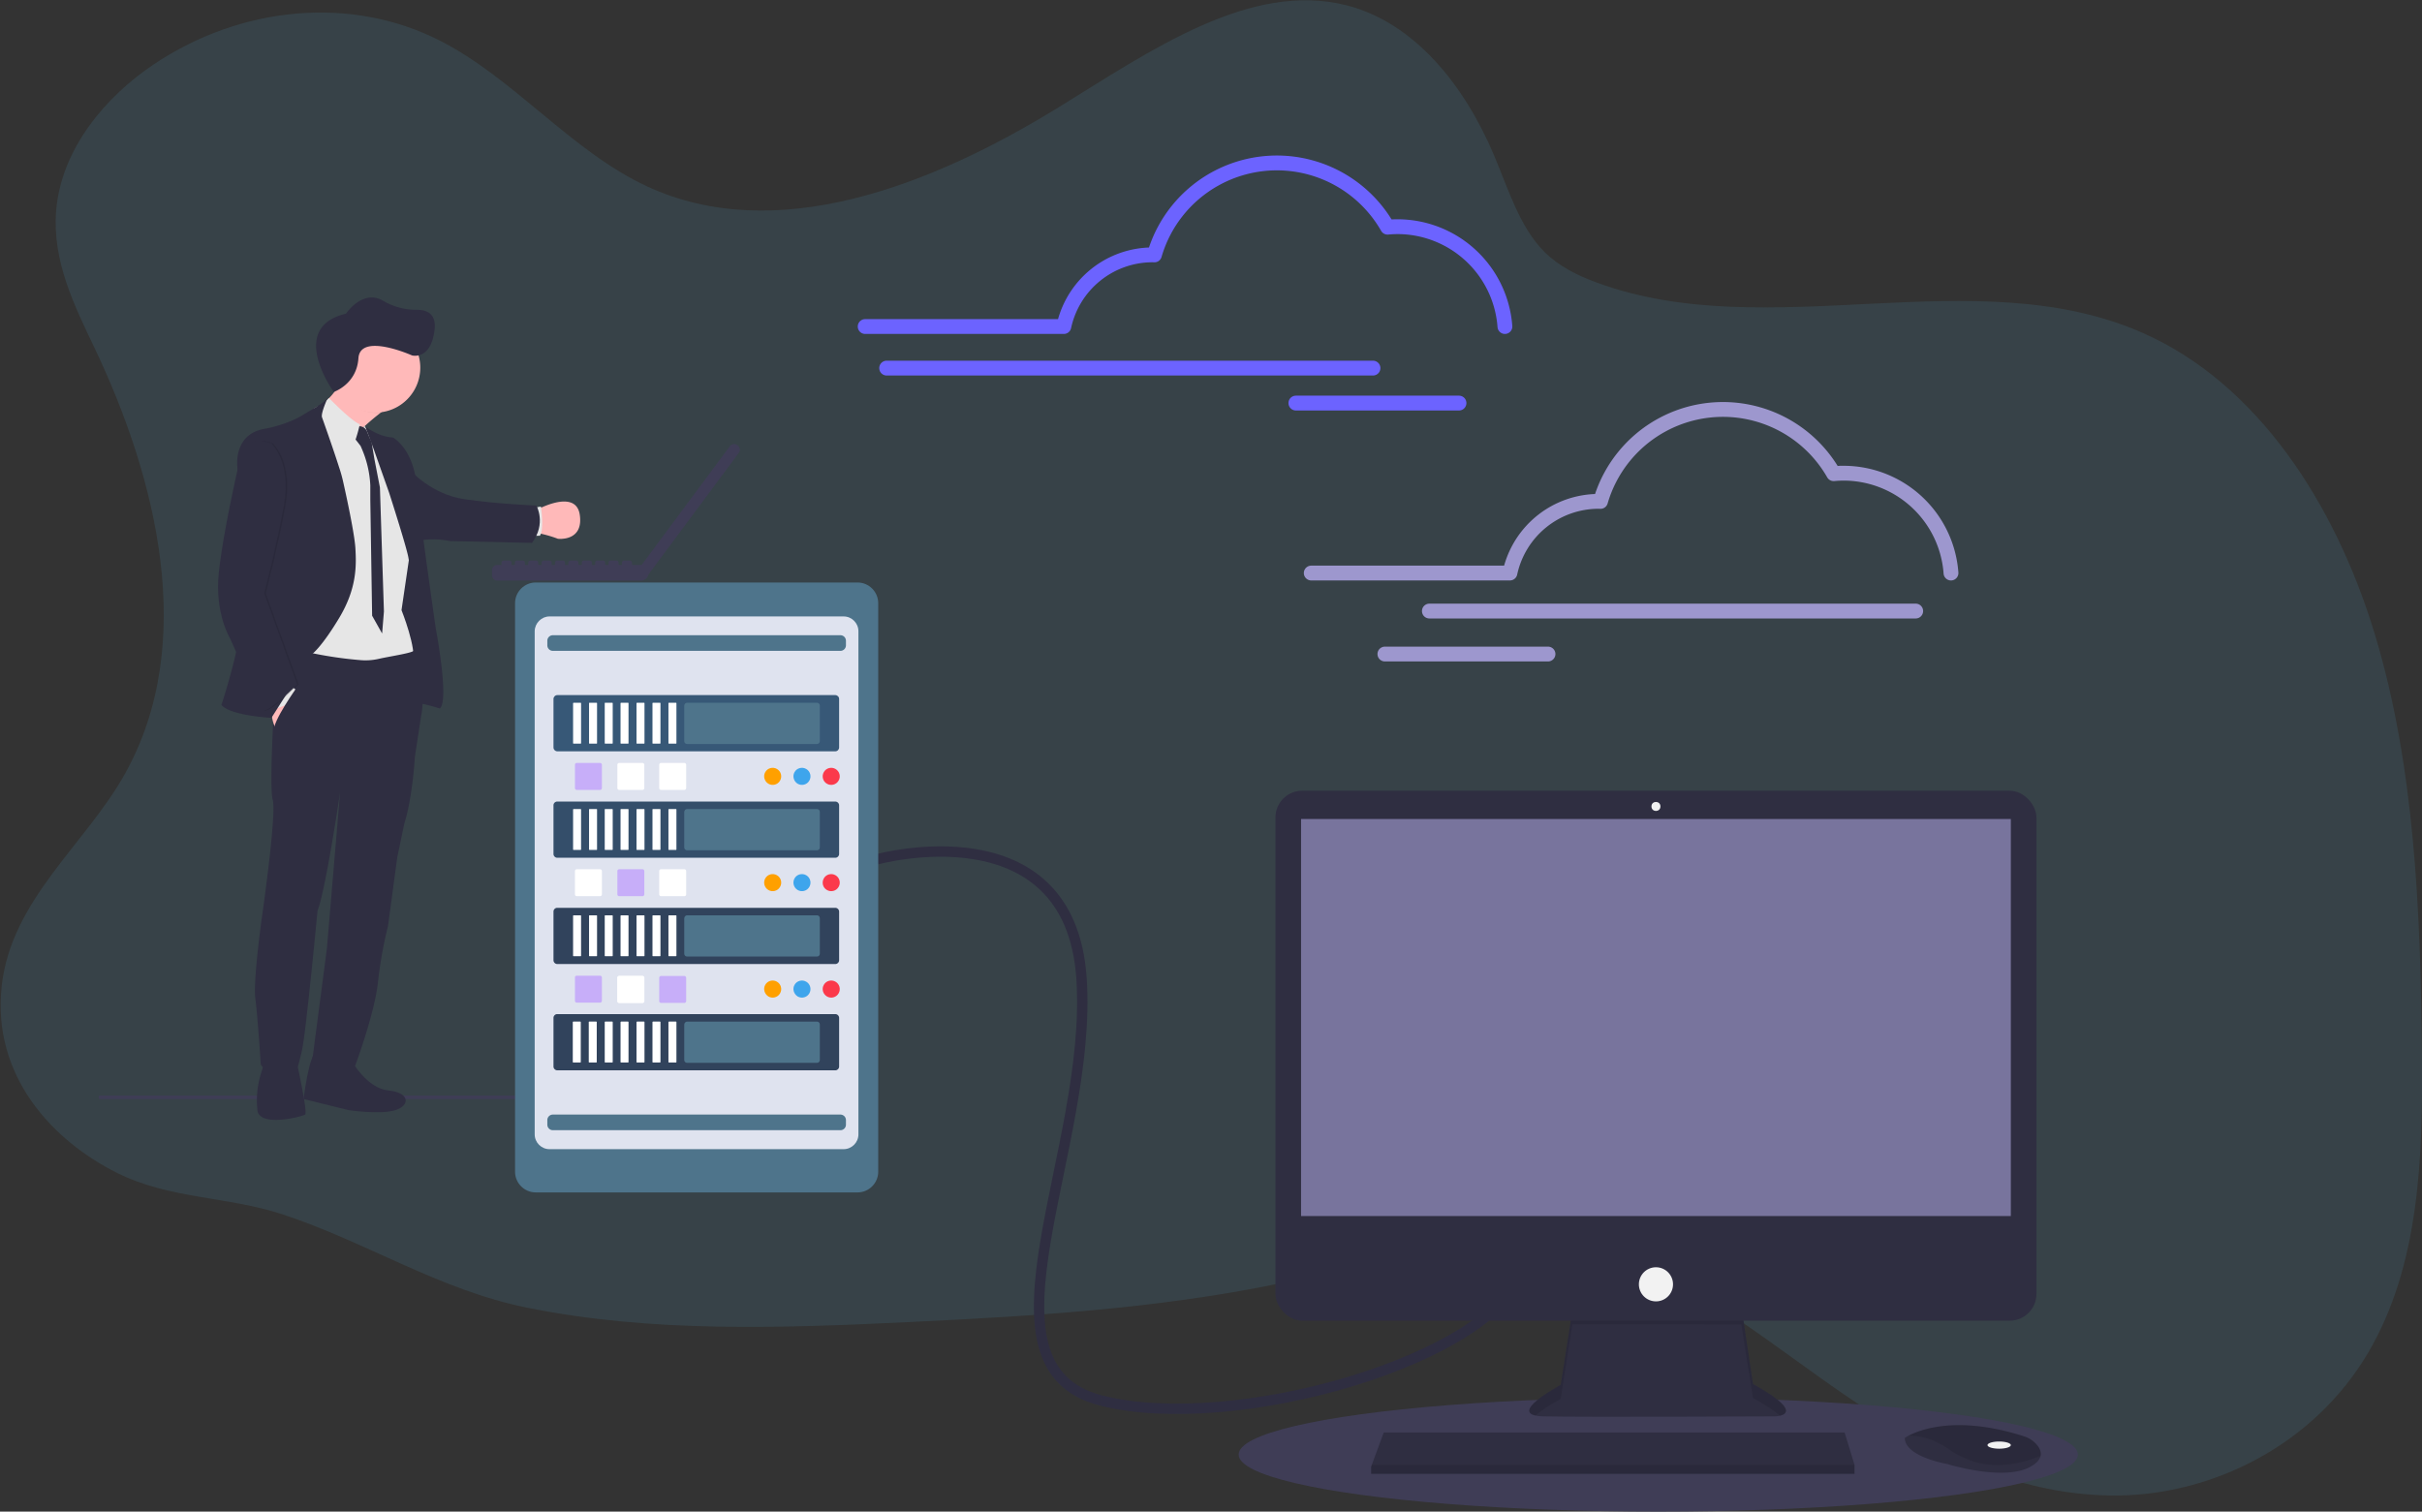 <?xml version="1.0" encoding="UTF-8" standalone="no"?>
<svg
   xmlns:dc="http://purl.org/dc/elements/1.1/"
   xmlns:cc="http://creativecommons.org/ns#"
   xmlns:rdf="http://www.w3.org/1999/02/22-rdf-syntax-ns#"
   xmlns:svg="http://www.w3.org/2000/svg"
   xmlns="http://www.w3.org/2000/svg"
   xmlns:sodipodi="http://sodipodi.sourceforge.net/DTD/sodipodi-0.dtd"
   xmlns:inkscape="http://www.inkscape.org/namespaces/inkscape"
   data-name="Layer 1"
   width="1633.526"
   height="1019.716"
   viewBox="0 0 1633.526 1019.716"
   version="1.1"
   id="svg104"
   sodipodi:docname="hybrid.svg"
   inkscape:version="1.0.1 (3bc2e813f5, 2020-09-07)">
  <rect x="0" y="0" width="1633.526" height="1019.716" fill="#333333" stroke="none"/>
  <sodipodi:namedview
     pagecolor="#ffffff"
     bordercolor="#666666"
     borderopacity="1"
     objecttolerance="10"
     gridtolerance="10"
     guidetolerance="10"
     inkscape:pageopacity="0"
     inkscape:pageshadow="2"
     inkscape:window-width="1920"
     inkscape:window-height="1056"
     id="namedview130"
     showgrid="false"
     inkscape:zoom="0.8050069"
     inkscape:cx="816.76318"
     inkscape:cy="509.85785"
     inkscape:window-x="1920"
     inkscape:window-y="24"
     inkscape:window-maximized="1"
     inkscape:current-layer="svg104" />
  <defs
     id="defs108">
    <linearGradient
       id="ba860033-8b14-4705-9ef7-06625c8932b0"
       x1="-566.545"
       y1="517.532"
       x2="-566.545"
       y2="599.344"
       gradientTransform="rotate(180,-153.587,442.832)"
       gradientUnits="userSpaceOnUse">
      <stop
         offset="0"
         stop-color="gray"
         stop-opacity="0.25"
         id="stop2" />
      <stop
         offset="0.54"
         stop-color="gray"
         stop-opacity="0.12"
         id="stop4" />
      <stop
         offset="1"
         stop-color="gray"
         stop-opacity="0.1"
         id="stop6" />
    </linearGradient>
  </defs>
  <title
     id="title2">server down</title>
  <g
     class="D"
     id="g47"
     style="opacity:0.115;fill:#54bceb;stroke-width:0.682"
     transform="matrix(-1.547,0.188,-0.166,-1.37,1677.745,979.718)">
    <path
       d="m 979.855,468.395 c -38.532,59.583 -28.78,142.401 -9.379,207.999 6.532,21.959 13.914,45.165 9.528,69.435 -5.366,29.681 -27.24,52.542 -49.665,65.339 -40.865,23.34 -88.299,21.422 -123.49,-4.979 -30.413,-22.822 -51.083,-61.761 -82.121,-83.46 -51.876,-36.185 -121.147,-16.826 -180.965,14.275 -42.32,21.978 -88.784,50.009 -128.893,32.425 -28.22,-12.375 -46.51,-45.702 -55.6,-81.686 -4.386,-17.373 -7.26,-36.3 -16.611,-49.702 -5.599,-7.962 -13.065,-13.43 -20.801,-17.872 C 251.206,579.168 157.99,609.472 89.633,563.368 43.505,532.286 16.06,469.796 5.813,403.459 -4.433,337.123 0.615,266.565 7.465,197.13 12.327,147.792 19.298,95.011 46.071,55.458 74.394,13.622 120.335,-4.192 160.854,0.825 201.374,5.842 237.003,30.688 268.013,60.686 c 38.756,37.413 74.068,84.861 123.275,97.85 33.511,8.874 69.626,0.547 104.844,-3.837 58.885,-7.243 117.237,-3.214 175.198,1.573 55.497,4.586 111.349,9.967 163.468,29.518 36.88,13.833 65.641,41.385 100.216,59.708 22.537,11.943 47.64,14.035 68.758,29.739 26.017,19.33 49.011,54.384 39.969,97.697 -8.595,41.241 -43.44,63.804 -63.887,95.462 z"
       class="B"
       id="path39"
       style="stroke-width:0.682" />
    <path
       d="m 880.8,256.42 h 40.89 v 61.9 H 880.8 Z"
       class="B"
       id="path41"
       style="stroke-width:0.682" />
    <path
       d="m 884.77,262.44 h 32.94 V 312.3 H 884.77 Z M 797.8,213.42 h 62.8 v 61.9 h -62.8 z"
       class="B"
       id="path43"
       style="stroke-width:0.682" />
    <path
       d="m 803.9,219.44 h 50.59 V 269.3 H 803.9 Z M 64.62,121.32 h 191.95 v 5.11 H 64.62 Z m 0,24.99 h 191.95 v 5.11 H 64.62 Z"
       class="B"
       id="path45"
       style="stroke-width:0.682" />
  </g>
  <ellipse
     cx="1118.411"
     cy="981.216"
     rx="283"
     ry="38.5"
     fill="#3f3d56"
     id="ellipse22" />
  <path
     d="m 742.464,944.733 c 90,23 265.138,-27.994 284.138,-87.995"
     fill="none"
     stroke="#2f2e41"
     stroke-miterlimit="10"
     stroke-width="2"
     id="path26"
     style="stroke-width:7;stroke-miterlimit:10;stroke-dasharray:none" />
  <path
     d="m 591.411,579.716 c 0,0 130,-36 138,80 8,116 -76.901,262.027 13.099,285.027"
     fill="none"
     stroke="#2f2e41"
     stroke-miterlimit="10"
     stroke-width="2"
     id="path28"
     style="stroke-width:7;stroke-miterlimit:10;stroke-dasharray:none" />
  <path
     d="m 1060.507,883.956 -7.878,50.295 c 0,0 -38.782,20.603 -11.513,21.209 27.268,0.606 155.733,0 155.733,0 0,0 24.845,0 -14.543,-21.815 l -7.878,-52.719 z"
     fill="#2f2e41"
     id="path32" />
  <path
     d="m 1035.63,954.914 c 6.193,-5.51 16.999,-11.252 16.999,-11.252 l 7.878,-50.295 113.922,0.107 7.878,49.582 c 9.185,5.087 14.875,8.987 18.204,11.978 5.059,-1.154 10.587,-5.444 -18.204,-21.389 l -7.878,-52.719 -113.922,3.03 -7.878,50.295 c 0,0 -32.588,17.315 -16.999,20.663 z"
     opacity="0.1"
     id="path34" />
  <rect
     x="860.235"
     y="533.404"
     width="513.253"
     height="357.52"
     rx="18.046"
     fill="#2f2e41"
     id="rect36"
     ry="18.046" />
  <rect
     x="877.505"
     y="552.492"
     width="478.713"
     height="267.837"
     fill="#3f3d56"
     id="rect38"
     style="fill:#78749d;fill-opacity:1" />
  <circle
     cx="1116.862"
     cy="544.009"
     r="3.03"
     fill="#f2f2f2"
     id="circle40" />
  <polygon
     points="642.968,673.526 642.968,668.678 643.417,667.466 651.452,645.651 962.312,645.651 968.978,667.466 968.978,673.526 "
     fill="#2f2e41"
     id="polygon44"
     transform="translate(281.802,320.716)" />
  <path
     d="m 1376.239,982.249 c -0.594,2.539 -2.836,5.217 -7.902,7.75 -18.179,9.089 -55.143,-2.424 -55.143,-2.424 0,0 -28.48,-4.848 -28.48,-17.573 a 22.725,22.725 0 0 1 2.497,-1.485 c 7.643,-4.044 32.984,-14.021 77.918,0.422 a 18.739,18.739 0 0 1 8.541,5.597 c 1.821,2.131 3.248,4.835 2.57,7.712 z"
     fill="#2f2e41"
     id="path46" />
  <path
     d="m 1376.239,982.249 c -22.251,8.526 -42.084,9.162 -62.439,-4.975 -10.265,-7.126 -19.591,-8.89 -26.59,-8.756 7.643,-4.044 32.984,-14.021 77.918,0.422 a 18.739,18.739 0 0 1 8.541,5.597 c 1.821,2.131 3.248,4.835 2.57,7.712 z"
     opacity="0.1"
     id="path48" />
  <ellipse
     cx="1348.341"
     cy="974.85"
     rx="7.878"
     ry="2.424"
     fill="#f2f2f2"
     id="ellipse50" />
  <circle
     cx="1116.862"
     cy="866.383"
     r="11.513"
     fill="#f2f2f2"
     id="circle52" />
  <polygon
     points="642.968,673.526 642.968,668.678 643.417,667.466 968.978,667.466 968.978,673.526 "
     opacity="0.1"
     id="polygon54"
     transform="translate(281.802,320.716)" />
  <path
     d="m 497.562,300.486 -0.292,-0.216 -0.007,-0.005 a 3.576,3.576 0 0 0 -5.003,0.739 l -59.496,80.106 h -6.546 v -1.538 a 1.431,1.431 0 0 0 -1.431,-1.431 h -3.905 a 1.431,1.431 0 0 0 -1.431,1.431 v 1.538 h -2.26 v -1.538 a 1.431,1.431 0 0 0 -1.431,-1.431 h -3.905 a 1.431,1.431 0 0 0 -1.431,1.431 v 1.538 h -2.253 v -1.538 a 1.431,1.431 0 0 0 -1.431,-1.431 h -3.905 a 1.431,1.431 0 0 0 -1.431,1.431 v 1.538 h -2.26 v -1.538 a 1.431,1.431 0 0 0 -1.431,-1.431 h -3.905 a 1.431,1.431 0 0 0 -1.431,1.431 v 1.538 h -2.253 v -1.538 a 1.431,1.431 0 0 0 -1.431,-1.431 h -3.905 a 1.43,1.43 0 0 0 -1.431,1.431 v 1.538 h -2.26 v -1.538 a 1.431,1.431 0 0 0 -1.431,-1.431 h -3.905 a 1.431,1.431 0 0 0 -1.431,1.431 v 1.538 h -2.26 v -1.538 a 1.431,1.431 0 0 0 -1.431,-1.431 h -3.905 a 1.431,1.431 0 0 0 -1.431,1.431 v 1.538 h -2.253 v -1.538 a 1.431,1.431 0 0 0 -1.431,-1.431 h -3.905 a 1.431,1.431 0 0 0 -1.431,1.431 v 1.538 h -2.26 v -1.538 a 1.431,1.431 0 0 0 -1.431,-1.431 h -3.905 a 1.431,1.431 0 0 0 -1.431,1.431 v 1.538 h -2.253 v -1.538 a 1.431,1.431 0 0 0 -1.431,-1.431 h -3.905 a 1.431,1.431 0 0 0 -1.431,1.431 v 1.538 h -2.832 a 3.576,3.576 0 0 0 -3.576,3.576 v 3.412 a 3.576,3.576 0 0 0 3.576,3.576 h 96.762 a 5.329,5.329 0 0 0 5.218,-4.247 l 0.037,0.028 60.871,-81.957 0.006,-0.007 a 3.577,3.577 0 0 0 -0.739,-5.003 z"
     fill="#3f3d56"
     id="path38" />
  <path
     d="m 1315.851,388.566 a 2,2 0 0 1 -1.993,-1.86 70.684,70.684 0 0 0 -70.303,-65.497 c -2.132,0 -4.372,0.108 -6.657,0.322 a 1.999,1.999 0 0 1 -1.922,-0.997 83.989,83.989 0 0 0 -153.59,18.267 1.991,1.991 0 0 1 -1.967,1.443 l -0.532,-0.016 c -0.277,-0.009 -0.553,-0.019 -0.832,-0.019 a 59.235,59.235 0 0 0 -57.723,46.769 2,2 0 0 1 -1.957,1.587 H 884.386 a 2,2 0 0 1 0,-4 h 132.388 a 63.271,63.271 0 0 1 61.212,-48.356 87.988,87.988 0 0 1 159.816,-18.77 c 1.967,-0.153 3.897,-0.23 5.753,-0.23 a 74.697,74.697 0 0 1 74.293,69.216 2,2 0 0 1 -1.855,2.135 c -0.048,0.003 -0.095,0.005 -0.142,0.005 z"
     fill="#e5e5e5"
     id="path10"
     style="fill:#9d97ce;fill-opacity:1;stroke:#9d97ce;stroke-width:6;stroke-miterlimit:10;stroke-dasharray:none;stroke-opacity:1" />
  <path
     d="M 1292.055,414.21 H 964.055 a 2,2 0 0 1 0,-4 H 1292.055 a 2,2 0 0 1 0,4 z"
     fill="#e5e5e5"
     id="path12"
     style="fill:#9d97ce;fill-opacity:1;stroke:#9d97ce;stroke-width:6;stroke-miterlimit:10;stroke-dasharray:none;stroke-opacity:1" />
  <path
     d="M 1044.055,443.21 H 934.055 a 2,2 0 0 1 0,-4 h 110 a 2,2 0 1 1 0,4 z"
     fill="#e5e5e5"
     id="path14-6"
     style="fill:#9d97ce;fill-opacity:1;stroke:#9d97ce;stroke-width:6;stroke-miterlimit:10;stroke-dasharray:none;stroke-opacity:1" />
  <path
     d="m 1014.991,222.275 a 2,2 0 0 1 -1.993,-1.86 70.684,70.684 0 0 0 -70.303,-65.497 c -2.132,0 -4.372,0.108 -6.657,0.322 a 1.999,1.999 0 0 1 -1.922,-0.997 83.989,83.989 0 0 0 -153.59,18.267 1.991,1.991 0 0 1 -1.967,1.443 l -0.532,-0.016 c -0.277,-0.009 -0.553,-0.019 -0.832,-0.019 a 59.235,59.235 0 0 0 -57.723,46.769 2,2 0 0 1 -1.957,1.587 h -133.989 a 2,2 0 0 1 0,-4 h 132.388 a 63.271,63.271 0 0 1 61.212,-48.356 87.988,87.988 0 0 1 159.816,-18.77 c 1.967,-0.153 3.897,-0.23 5.753,-0.23 a 74.697,74.697 0 0 1 74.293,69.216 2,2 0 0 1 -1.855,2.135 c -0.048,0.003 -0.095,0.005 -0.142,0.005 z"
     fill="#e5e5e5"
     id="path10-2"
     style="fill:#6c63ff;fill-opacity:1;stroke:#6c63ff;stroke-width:6;stroke-miterlimit:10;stroke-dasharray:none;stroke-opacity:1" />
  <path
     d="M 926.014,250.319 H 598.014 a 2,2 0 0 1 0,-4 h 328 a 2,2 0 0 1 0,4 z"
     fill="#e5e5e5"
     id="path12-9"
     style="fill:#6c63ff;fill-opacity:1;stroke:#6c63ff;stroke-width:6;stroke-miterlimit:10;stroke-dasharray:none;stroke-opacity:1" />
  <path
     d="m 984.021,273.911 h -110 a 2,2 0 0 1 0,-4 h 110 a 2,2 0 1 1 0,4 z"
     fill="#e5e5e5"
     id="path14-1"
     style="fill:#6c63ff;fill-opacity:1;stroke:#6c63ff;stroke-width:6;stroke-miterlimit:10;stroke-dasharray:none;stroke-opacity:1" />
  <rect
     y="739.118"
     width="324.033"
     height="2.241"
     fill="#3f3d56"
     id="rect11"
     x="66.682" />
  <g
     id="g1634"
     transform="matrix(1.122,0,0,1.122,1505.382,107.646)"
     style="stroke-width:0.891">
    <path
       d="m -1019.683,254.277 h 193.5 c 6.8,0 12.4,5.6 12.4,12.4 v 341.9 c 0,6.8 -5.6,12.4 -12.4,12.4 h -193.5 c -6.8,0 -12.4,-5.6 -12.4,-12.4 v -341.9 c 0,-6.8 5.6,-12.4 12.4,-12.4"
       class="m"
       id="path6"
       style="fill:#4e748b;fill-rule:evenodd;stroke-width:0.891" />
    <path
       d="m -1011.383,274.677 h 176.8 c 4.9,0 8.9,4 8.9,8.9 v 302.5 c 0,4.9 -4,8.9 -8.9,8.9 h -176.8 c -4.9,0 -8.9,-4 -8.9,-8.9 v -302.6 c 0.1,-4.8 4.1,-8.8 8.9,-8.8"
       fill="#dfe3ef"
       id="path8-9"
       style="fill-rule:evenodd;stroke-width:0.795" />
    <g
       fill="#31435c"
       id="g14"
       style="fill-rule:evenodd;stroke-width:0.795"
       transform="translate(-1678.92,54.034)">
      <path
         id="use10"
         d="m 672.238,459.743 h 167.1 c 1.2,0 2.3,1 2.3,2.3 v 29.2 c 0,1.2 -1,2.3 -2.3,2.3 h -167.1 c -1.2,0 -2.3,-1 -2.3,-2.3 v -29.2 a 2.26,2.26 0 0 1 2.3,-2.3"
         style="stroke-width:0.891" />
      <path
         id="use12"
         d="m 672.238,395.843 h 167.1 c 1.2,0 2.3,1 2.3,2.3 v 29.2 c 0,1.2 -1,2.3 -2.3,2.3 h -167.1 c -1.2,0 -2.3,-1 -2.3,-2.3 v -29.2 a 2.26,2.26 0 0 1 2.3,-2.3"
         style="stroke-width:0.891" />
    </g>
    <path
       id="use16"
       d="m -1006.683,385.977 h 167.1 c 1.2,0 2.3,1 2.3,2.3 v 29.2 c 0,1.2 -1,2.3 -2.3,2.3 h -167.1 c -1.2,0 -2.3,-1 -2.3,-2.3 v -29.2 a 2.26,2.26 0 0 1 2.3,-2.3"
       style="fill:#344e6a;fill-rule:evenodd;stroke-width:0.891" />
    <path
       id="use18"
       d="m -1009.383,285.977 h 172.9 a 3.33,3.33 0 0 1 3.3,3.3 v 2.8 a 3.33,3.33 0 0 1 -3.3,3.3 h -172.9 a 3.33,3.33 0 0 1 -3.3,-3.3 v -2.8 a 3.33,3.33 0 0 1 3.3,-3.3"
       style="fill:#4e748b;fill-rule:evenodd;stroke-width:0.891" />
    <path
       id="use20"
       d="m -994.983,362.777 h 14 a 1.11,1.11 0 0 1 1.1,1.1 v 14 a 1.11,1.11 0 0 1 -1.1,1.1 h -14 a 1.11,1.11 0 0 1 -1.1,-1.1 v -14 a 1.11,1.11 0 0 1 1.1,-1.1"
       style="fill:#c7aef9;fill-rule:evenodd;stroke-width:0.891" />
    <g
       class="l"
       id="g26"
       style="fill:#ffffff;fill-rule:evenodd;stroke-width:0.891"
       transform="translate(-1678.92,54.034)">
      <path
         id="use22"
         d="m 683.938,372.643 h 14 a 1.11,1.11 0 0 1 1.1,1.1 v 14 a 1.11,1.11 0 0 1 -1.1,1.1 h -14 a 1.11,1.11 0 0 1 -1.1,-1.1 v -14 a 1.11,1.11 0 0 1 1.1,-1.1"
         style="stroke-width:0.891" />
      <path
         id="use24"
         d="m 681.838,464.243 h 4.2 c 0.2,0 0.3,0.1 0.3,0.3 v 24 c 0,0.2 -0.1,0.3 -0.3,0.3 h -4.2 c -0.2,0 -0.3,-0.1 -0.3,-0.3 v -24 c 0,-0.1 0.1,-0.3 0.3,-0.3"
         style="stroke-width:0.891" />
    </g>
    <path
       d="m -1006.683,321.977 h 167.1 c 1.2,0 2.3,1 2.3,2.3 v 29.2 c 0,1.2 -1,2.3 -2.3,2.3 h -167.1 c -1.2,0 -2.3,-1 -2.3,-2.3 v -29.2 c 0,-1.2 1,-2.3 2.3,-2.3"
       fill="#375877"
       id="path28-36"
       style="fill-rule:evenodd;stroke-width:0.795" />
    <path
       id="use30"
       d="m -994.983,490.677 h 14 a 1.11,1.11 0 0 1 1.1,1.1 v 14 a 1.11,1.11 0 0 1 -1.1,1.1 h -14 a 1.11,1.11 0 0 1 -1.1,-1.1 v -14 c 0,-0.7 0.5,-1.1 1.1,-1.1"
       style="fill:#c7aef9;fill-rule:evenodd;stroke-width:0.891" />
    <g
       class="l"
       id="g40"
       style="fill:#ffffff;fill-rule:evenodd;stroke-width:0.891"
       transform="translate(-1678.92,54.034)">
      <path
         id="use34"
         d="m 682.016,272.543 h 4.2 c 0.2,0 0.3,0.1 0.3,0.3 v 24 c 0,0.2 -0.1,0.3 -0.3,0.3 h -4.2 c -0.2,0 -0.3,-0.1 -0.3,-0.3 v -24 c 0,-0.1 0.1,-0.3 0.3,-0.3"
         style="stroke-width:0.891" />
      <path
         id="use36"
         d="m 682.016,336.443 h 4.2 c 0.2,0 0.3,0.1 0.3,0.3 v 24 c 0,0.2 -0.1,0.3 -0.3,0.3 h -4.2 c -0.2,0 -0.3,-0.1 -0.3,-0.3 v -24 c 0,-0.1 0.1,-0.3 0.3,-0.3"
         style="stroke-width:0.891" />
      <path
         id="use38"
         d="m 682.016,400.343 h 4.2 c 0.2,0 0.3,0.1 0.3,0.3 v 24 c 0,0.2 -0.1,0.3 -0.3,0.3 h -4.2 c -0.2,0 -0.3,-0.1 -0.3,-0.3 v -24 c 0,-0.1 0.1,-0.3 0.3,-0.3"
         style="stroke-width:0.891" />
    </g>
    <path
       id="use44"
       d="m -1009.383,574.177 h 172.9 a 3.33,3.33 0 0 1 3.3,3.3 v 2.8 a 3.33,3.33 0 0 1 -3.3,3.3 h -172.9 a 3.33,3.33 0 0 1 -3.3,-3.3 v -2.8 a 3.33,3.33 0 0 1 3.3,-3.3"
       style="fill:#4e748b;fill-rule:evenodd;stroke-width:0.891" />
    <path
       id="use46"
       d="m -969.483,362.777 h 14 a 1.11,1.11 0 0 1 1.1,1.1 v 14 a 1.11,1.11 0 0 1 -1.1,1.1 h -14 a 1.11,1.11 0 0 1 -1.1,-1.1 v -14 a 1.11,1.11 0 0 1 1.1,-1.1"
       style="fill:#ffffff;fill-rule:evenodd;stroke-width:0.891" />
    <path
       id="use48"
       d="m -969.483,426.677 h 14 a 1.11,1.11 0 0 1 1.1,1.1 v 14 a 1.11,1.11 0 0 1 -1.1,1.1 h -14 a 1.11,1.11 0 0 1 -1.1,-1.1 v -14 a 1.11,1.11 0 0 1 1.1,-1.1"
       style="fill:#c7aef9;fill-rule:evenodd;stroke-width:0.891" />
    <path
       id="use50"
       d="m -969.483,490.852 h 14 a 1.11,1.11 0 0 1 1.1,1.1 v 14 a 1.11,1.11 0 0 1 -1.1,1.1 h -14 a 1.11,1.11 0 0 1 -1.1,-1.1 v -14 c 0,-0.7 0.5,-1.1 1.1,-1.1"
       style="fill:#ffffff;fill-rule:evenodd;stroke-width:0.891" />
    <path
       d="m -846.483,368.277 c 1.4,-2.5 4.6,-3.3 7,-1.9 2.5,1.4 3.3,4.6 1.9,7 -1.4,2.5 -4.6,3.3 -7,1.9 -2.5,-1.4 -3.3,-4.6 -1.9,-7"
       class="s"
       id="path52"
       style="fill:#fb394b;fill-rule:evenodd;stroke-width:0.891" />
    <path
       id="use54"
       d="m -881.683,368.277 c 1.4,-2.5 4.6,-3.3 7,-1.9 2.5,1.4 3.3,4.6 1.9,7 -1.4,2.5 -4.6,3.3 -7,1.9 -2.4,-1.4 -3.3,-4.6 -1.9,-7"
       style="fill:#ffa000;fill-rule:evenodd;stroke-width:0.891" />
    <path
       id="use56"
       d="m -864.083,368.277 c 1.4,-2.5 4.6,-3.3 7,-1.9 2.5,1.4 3.3,4.6 1.9,7 -1.4,2.5 -4.6,3.3 -7,1.9 -2.4,-1.4 -3.3,-4.6 -1.9,-7"
       style="fill:#3ea5ec;fill-rule:evenodd;stroke-width:0.891" />
    <path
       d="m -846.483,432.177 c 1.4,-2.5 4.6,-3.3 7,-1.9 2.5,1.4 3.3,4.6 1.9,7 -1.4,2.5 -4.6,3.3 -7,1.9 -2.5,-1.4 -3.3,-4.5 -1.9,-7"
       class="s"
       id="path58-0"
       style="fill:#fb394b;fill-rule:evenodd;stroke-width:0.891" />
    <path
       id="use60"
       d="m -881.683,432.177 c 1.4,-2.5 4.6,-3.3 7,-1.9 2.5,1.4 3.3,4.6 1.9,7 -1.4,2.5 -4.6,3.3 -7,1.9 -2.4,-1.4 -3.3,-4.5 -1.9,-7"
       style="fill:#ffa000;fill-rule:evenodd;stroke-width:0.891" />
    <path
       id="use62"
       d="m -864.083,432.177 c 1.4,-2.5 4.6,-3.3 7,-1.9 2.5,1.4 3.3,4.6 1.9,7 -1.4,2.5 -4.6,3.3 -7,1.9 -2.4,-1.4 -3.3,-4.5 -1.9,-7"
       style="fill:#3ea5ec;fill-rule:evenodd;stroke-width:0.891" />
    <path
       d="m -846.483,496.177 c 1.4,-2.5 4.6,-3.3 7,-1.9 2.5,1.4 3.3,4.6 1.9,7 -1.4,2.5 -4.6,3.3 -7,1.9 -2.5,-1.5 -3.3,-4.6 -1.9,-7"
       class="s"
       id="path64"
       style="fill:#fb394b;fill-rule:evenodd;stroke-width:0.891" />
    <path
       id="use66"
       d="m -881.683,496.177 c 1.4,-2.5 4.6,-3.3 7,-1.9 2.5,1.4 3.3,4.6 1.9,7 -1.4,2.5 -4.6,3.3 -7,1.9 -2.4,-1.5 -3.3,-4.6 -1.9,-7"
       style="fill:#ffa000;fill-rule:evenodd;stroke-width:0.891" />
    <path
       id="use68"
       d="m -864.083,496.177 c 1.4,-2.5 4.6,-3.3 7,-1.9 2.5,1.4 3.3,4.6 1.9,7 -1.4,2.5 -4.6,3.3 -7,1.9 -2.4,-1.5 -3.3,-4.6 -1.9,-7"
       style="fill:#3ea5ec;fill-rule:evenodd;stroke-width:0.891" />
    <g
       class="l"
       id="g80"
       style="fill:#ffffff;fill-rule:evenodd;stroke-width:0.891"
       transform="translate(-1678.92,54.034)">
      <path
         id="use70"
         d="m 701.038,400.343 h 4.2 c 0.2,0 0.3,0.1 0.3,0.3 v 24 c 0,0.2 -0.1,0.3 -0.3,0.3 h -4.2 c -0.2,0 -0.3,-0.1 -0.3,-0.3 v -24 c -0.1,-0.1 0.1,-0.3 0.3,-0.3"
         style="stroke-width:0.891" />
      <path
         id="use72"
         d="m 710.538,400.343 h 4.2 c 0.2,0 0.3,0.1 0.3,0.3 v 24 c 0,0.2 -0.1,0.3 -0.3,0.3 h -4.2 c -0.2,0 -0.3,-0.1 -0.3,-0.3 v -24 c 0,-0.1 0.2,-0.3 0.3,-0.3"
         style="stroke-width:0.891" />
      <path
         id="use74"
         d="m 720.138,400.343 h 4.2 c 0.2,0 0.3,0.1 0.3,0.3 v 24 c 0,0.2 -0.1,0.3 -0.3,0.3 h -4.2 c -0.2,0 -0.3,-0.1 -0.3,-0.3 v -24 c 0,-0.1 0.2,-0.3 0.3,-0.3"
         style="stroke-width:0.891" />
      <path
         id="use76"
         d="m 729.738,400.343 h 4.2 c 0.2,0 0.3,0.1 0.3,0.3 v 24 c 0,0.2 -0.1,0.3 -0.3,0.3 h -4.2 c -0.2,0 -0.3,-0.1 -0.3,-0.3 v -24 c 0,-0.1 0.1,-0.3 0.3,-0.3"
         style="stroke-width:0.891" />
      <path
         id="use78"
         d="m 739.338,400.343 h 4.2 c 0.2,0 0.3,0.1 0.3,0.3 v 24 c 0,0.2 -0.1,0.3 -0.3,0.3 h -4.2 c -0.2,0 -0.3,-0.1 -0.3,-0.3 v -24 c 0,-0.1 0.1,-0.3 0.3,-0.3"
         style="stroke-width:0.891" />
    </g>
    <path
       id="use82"
       d="m -928.683,454.377 h 78.1 c 0.9,0 1.7,0.7 1.7,1.7 v 21.4 c 0,0.9 -0.7,1.7 -1.7,1.7 h -78.1 c -0.9,0 -1.7,-0.7 -1.7,-1.7 v -21.4 c 0.1,-0.9 0.8,-1.7 1.7,-1.7"
       style="fill:#4e748b;fill-rule:evenodd;stroke-width:0.891" />
    <g
       class="l"
       id="g96"
       style="fill:#ffffff;fill-rule:evenodd;stroke-width:0.891"
       transform="translate(-1678.92,54.034)">
      <path
         id="use84"
         d="m 691.438,464.243 h 4.2 c 0.2,0 0.3,0.1 0.3,0.3 v 24 c 0,0.2 -0.1,0.3 -0.3,0.3 h -4.2 c -0.2,0 -0.3,-0.1 -0.3,-0.3 v -24 c -0.1,-0.1 0.1,-0.3 0.3,-0.3"
         style="stroke-width:0.891" />
      <path
         id="use86"
         d="m 701.038,464.243 h 4.2 c 0.2,0 0.3,0.1 0.3,0.3 v 24 c 0,0.2 -0.1,0.3 -0.3,0.3 h -4.2 c -0.2,0 -0.3,-0.1 -0.3,-0.3 v -24 c -0.1,-0.1 0.1,-0.3 0.3,-0.3"
         style="stroke-width:0.891" />
      <path
         id="use88"
         d="m 710.538,464.243 h 4.2 c 0.2,0 0.3,0.1 0.3,0.3 v 24 c 0,0.2 -0.1,0.3 -0.3,0.3 h -4.2 c -0.2,0 -0.3,-0.1 -0.3,-0.3 v -24 c 0,-0.1 0.2,-0.3 0.3,-0.3"
         style="stroke-width:0.891" />
      <path
         id="use90"
         d="m 720.138,464.243 h 4.2 c 0.2,0 0.3,0.1 0.3,0.3 v 24 c 0,0.2 -0.1,0.3 -0.3,0.3 h -4.2 c -0.2,0 -0.3,-0.1 -0.3,-0.3 v -24 c 0,-0.1 0.2,-0.3 0.3,-0.3"
         style="stroke-width:0.891" />
      <path
         id="use92"
         d="m 729.738,464.243 h 4.2 c 0.2,0 0.3,0.1 0.3,0.3 v 24 c 0,0.2 -0.1,0.3 -0.3,0.3 h -4.2 c -0.2,0 -0.3,-0.1 -0.3,-0.3 v -24 c 0,-0.1 0.1,-0.3 0.3,-0.3"
         style="stroke-width:0.891" />
      <path
         id="use94"
         d="m 739.338,464.243 h 4.2 c 0.2,0 0.3,0.1 0.3,0.3 v 24 c 0,0.2 -0.1,0.3 -0.3,0.3 h -4.2 c -0.2,0 -0.3,-0.1 -0.3,-0.3 v -24 c 0,-0.1 0.1,-0.3 0.3,-0.3"
         style="stroke-width:0.891" />
    </g>
    <path
       id="use98"
       d="m -928.683,518.277 h 78.1 c 0.9,0 1.7,0.7 1.7,1.7 v 21.4 c 0,0.9 -0.7,1.7 -1.7,1.7 h -78.1 c -0.9,0 -1.7,-0.7 -1.7,-1.7 v -21.4 c 0.1,-0.9 0.8,-1.7 1.7,-1.7"
       style="fill:#4e748b;fill-rule:evenodd;stroke-width:0.891" />
    <g
       class="l"
       id="g110"
       style="fill:#ffffff;fill-rule:evenodd;stroke-width:0.891"
       transform="translate(-1678.92,54.034)">
      <path
         id="use100"
         d="m 701.038,336.443 h 4.2 c 0.2,0 0.3,0.1 0.3,0.3 v 24 c 0,0.2 -0.1,0.3 -0.3,0.3 h -4.2 c -0.2,0 -0.3,-0.1 -0.3,-0.3 v -24 c -0.1,-0.2 0.1,-0.3 0.3,-0.3"
         style="stroke-width:0.891" />
      <path
         id="use102"
         d="m 710.538,336.443 h 4.2 c 0.2,0 0.3,0.1 0.3,0.3 v 24 c 0,0.2 -0.1,0.3 -0.3,0.3 h -4.2 c -0.2,0 -0.3,-0.1 -0.3,-0.3 v -24 c 0,-0.2 0.2,-0.3 0.3,-0.3"
         style="stroke-width:0.891" />
      <path
         id="use104"
         d="m 720.138,336.443 h 4.2 c 0.2,0 0.3,0.1 0.3,0.3 v 24 c 0,0.2 -0.1,0.3 -0.3,0.3 h -4.2 c -0.2,0 -0.3,-0.1 -0.3,-0.3 v -24 c 0,-0.2 0.2,-0.3 0.3,-0.3"
         style="stroke-width:0.891" />
      <path
         id="use106"
         d="m 729.738,336.443 h 4.2 c 0.2,0 0.3,0.1 0.3,0.3 v 24 c 0,0.2 -0.1,0.3 -0.3,0.3 h -4.2 c -0.2,0 -0.3,-0.1 -0.3,-0.3 v -24 c 0,-0.2 0.1,-0.3 0.3,-0.3"
         style="stroke-width:0.891" />
      <path
         id="use108"
         d="m 739.338,336.443 h 4.2 c 0.2,0 0.3,0.1 0.3,0.3 v 24 c 0,0.2 -0.1,0.3 -0.3,0.3 h -4.2 c -0.2,0 -0.3,-0.1 -0.3,-0.3 v -24 c 0,-0.2 0.1,-0.3 0.3,-0.3"
         style="stroke-width:0.891" />
    </g>
    <path
       id="use112"
       d="m -928.683,390.477 h 78.1 c 0.9,0 1.7,0.7 1.7,1.7 v 21.4 c 0,0.9 -0.7,1.7 -1.7,1.7 h -78.1 c -0.9,0 -1.7,-0.7 -1.7,-1.7 v -21.4 c 0.1,-1 0.8,-1.7 1.7,-1.7"
       style="fill:#4e748b;fill-rule:evenodd;stroke-width:0.891" />
    <g
       class="l"
       id="g124"
       style="fill:#ffffff;fill-rule:evenodd;stroke-width:0.891"
       transform="translate(-1678.92,54.034)">
      <path
         id="use114"
         d="m 701.038,272.543 h 4.2 c 0.2,0 0.3,0.1 0.3,0.3 v 24 c 0,0.2 -0.1,0.3 -0.3,0.3 h -4.2 c -0.2,0 -0.3,-0.1 -0.3,-0.3 v -24 c -0.1,-0.2 0.1,-0.3 0.3,-0.3"
         style="stroke-width:0.891" />
      <path
         id="use116"
         d="m 710.538,272.543 h 4.2 c 0.2,0 0.3,0.1 0.3,0.3 v 24 c 0,0.2 -0.1,0.3 -0.3,0.3 h -4.2 c -0.2,0 -0.3,-0.1 -0.3,-0.3 v -24 c 0,-0.2 0.2,-0.3 0.3,-0.3"
         style="stroke-width:0.891" />
      <path
         id="use118"
         d="m 720.138,272.543 h 4.2 c 0.2,0 0.3,0.1 0.3,0.3 v 24 c 0,0.2 -0.1,0.3 -0.3,0.3 h -4.2 c -0.2,0 -0.3,-0.1 -0.3,-0.3 v -24 c 0,-0.2 0.2,-0.3 0.3,-0.3"
         style="stroke-width:0.891" />
      <path
         id="use120"
         d="m 729.738,272.543 h 4.2 c 0.2,0 0.3,0.1 0.3,0.3 v 24 c 0,0.2 -0.1,0.3 -0.3,0.3 h -4.2 c -0.2,0 -0.3,-0.1 -0.3,-0.3 v -24 c 0,-0.2 0.1,-0.3 0.3,-0.3"
         style="stroke-width:0.891" />
      <path
         id="use122"
         d="m 739.338,272.543 h 4.2 c 0.2,0 0.3,0.1 0.3,0.3 v 24 c 0,0.2 -0.1,0.3 -0.3,0.3 h -4.2 c -0.2,0 -0.3,-0.1 -0.3,-0.3 v -24 c 0,-0.2 0.1,-0.3 0.3,-0.3"
         style="stroke-width:0.891" />
    </g>
    <path
       id="use126"
       d="m -928.683,326.577 h 78.1 c 0.9,0 1.7,0.7 1.7,1.7 v 21.4 c 0,0.9 -0.7,1.7 -1.7,1.7 h -78.1 c -0.9,0 -1.7,-0.7 -1.7,-1.7 v -21.4 c 0.1,-1 0.8,-1.7 1.7,-1.7"
       style="fill:#4e748b;fill-rule:evenodd;stroke-width:0.891" />
    <path
       id="use456"
       d="m -944.328,490.852 h 14 a 1.11,1.11 0 0 1 1.1,1.1 v 14 a 1.11,1.11 0 0 1 -1.1,1.1 h -14 a 1.11,1.11 0 0 1 -1.1,-1.1 v -14 a 1.11,1.11 0 0 1 1.1,-1.1"
       style="fill:#c7aef9;fill-rule:evenodd;stroke-width:0.891" />
    <g
       class="l"
       id="g464"
       style="fill:#ffffff;fill-rule:evenodd;stroke-width:0.891"
       transform="translate(-1678.92,54.034)">
      <path
         id="use458"
         d="m 709.438,436.818 h 14 a 1.11,1.11 0 0 1 1.1,1.1 v 14 a 1.11,1.11 0 0 1 -1.1,1.1 h -14 a 1.11,1.11 0 0 1 -1.1,-1.1 v -14 c 0,-0.7 0.5,-1.1 1.1,-1.1"
         style="stroke-width:0.891" />
      <path
         id="use460"
         d="m 734.593,372.643 h 14 a 1.11,1.11 0 0 1 1.1,1.1 v 14 a 1.11,1.11 0 0 1 -1.1,1.1 h -14 a 1.11,1.11 0 0 1 -1.1,-1.1 v -14 c 0,-0.7 0.5,-1.1 1.1,-1.1"
         style="stroke-width:0.891" />
      <path
         id="use462"
         d="m 734.593,308.743 h 14 a 1.11,1.11 0 0 1 1.1,1.1 v 14 a 1.11,1.11 0 0 1 -1.1,1.1 h -14 a 1.11,1.11 0 0 1 -1.1,-1.1 v -14 a 1.11,1.11 0 0 1 1.1,-1.1"
         style="stroke-width:0.891" />
    </g>
    <g
       class="l r"
       id="g530"
       style="fill:#ffffff;fill-rule:evenodd;stroke-width:0.891"
       transform="translate(-1678.92,54.034)">
      <path
         id="use524"
         d="m 691.616,400.343 h 4.2 c 0.2,0 0.3,0.1 0.3,0.3 v 24 c 0,0.2 -0.1,0.3 -0.3,0.3 h -4.2 c -0.2,0 -0.3,-0.1 -0.3,-0.3 v -24 c -0.1,-0.1 0.1,-0.3 0.3,-0.3"
         style="stroke-width:0.891" />
      <path
         id="use526"
         d="m 691.616,336.443 h 4.2 c 0.2,0 0.3,0.1 0.3,0.3 v 24 c 0,0.2 -0.1,0.3 -0.3,0.3 h -4.2 c -0.2,0 -0.3,-0.1 -0.3,-0.3 v -24 c -0.1,-0.1 0.1,-0.3 0.3,-0.3"
         style="stroke-width:0.891" />
      <path
         id="use528"
         d="m 691.616,272.543 h 4.2 c 0.2,0 0.3,0.1 0.3,0.3 v 24 c 0,0.2 -0.1,0.3 -0.3,0.3 h -4.2 c -0.2,0 -0.3,-0.1 -0.3,-0.3 v -24 c -0.1,-0.1 0.1,-0.3 0.3,-0.3"
         style="stroke-width:0.891" />
    </g>
  </g>
  <path
     d="m 271.213,359.629 c 0.937,3.01 1.768,5.88 2.467,8.346 l -0.436,0.156 c -0.543,-2.286 -1.233,-5.246 -2.031,-8.503 z m -26.018,-73.268 -0.132,0.074 0.123,-0.115 z"
     fill="url(#ba860033-8b14-4705-9ef7-06625c8932b0)"
     id="path13"
     style="fill:url(#ba860033-8b14-4705-9ef7-06625c8932b0)" />
  <path
     d="m 213.306,709.722 c -4.893,1.571 -8.569,31.651 -8.569,31.651 l 30.426,7.516 c 0,0 21.339,3.149 31.478,0 10.139,-3.149 9.794,-11.891 -4.72,-13.289 -14.514,-1.398 -24.834,-20.106 -24.834,-20.106 0,0 -18.889,-7.343 -23.781,-5.773 z"
     fill="#2f2e41"
     id="path15" />
  <path
     d="m 177.601,715.84 a 18.325,18.325 0 0 1 -1.184,7.064 61.724,61.724 0 0 0 -3.059,22.901 q 0.099,1.39 0.222,2.911 c 1.053,12.063 30.237,4.556 32.177,3.149 1.941,-1.406 -5.756,-36.026 -5.756,-36.026 0,0 -22.885,-4.893 -22.4,-2e-5 z"
     fill="#2f2e41"
     id="path17" />
  <path
     d="m 209.548,277.537 a 0.09,0.09 0 0 1 0.017,0.033 c 0.617,1.513 23.535,57.71 19.39,39.331 a 11.241,11.241 0 0 1 -0.247,-1.661 c -0.354,-4.514 1.776,-9.481 5.205,-14.415 a 71.056,71.056 0 0 1 7.261,-8.684 c 1.324,-1.373 2.697,-2.714 4.087,-4.013 3.816,-3.577 7.787,-6.85 11.307,-9.58 6.324,-4.934 11.208,-8.067 11.208,-8.067 0,0 -44.323,-51.674 -41.182,-29.381 0.863,6.11 4.465,12.203 2.023,17.861 a 30.867,30.867 0 0 1 -6.694,9.564 50.651,50.651 0 0 1 -7.245,5.945 c -1.11,0.748 -2.113,1.373 -2.927,1.85 -1.357,0.798 -2.204,1.217 -2.204,1.217 z"
     fill="#ffb9b9"
     id="path19" />
  <path
     d="m 361.528,344.178 c 0,0 1.743,-0.97 4.375,-2.13 7.738,-3.371 23.189,-8.305 25.138,5.279 2.623,18.223 -14.752,16.126 -14.752,16.126 a 81.178,81.178 0 0 0 -10.534,-3.199 13.531,13.531 0 0 0 -5.403,-0.337 z"
     fill="#ffb9b9"
     id="path21" />
  <path
     d="m 358.88,361.43 h 5.23 c 3.043,-4.112 0.715,-19.736 0.715,-19.736 l -4.547,0.822 z"
     fill="#e6e6e6"
     id="path23" />
  <path
     d="m 265.416,387.81 0.872,45.984 5.756,21.684 c 0,0 2.829,20.985 6.299,19.234 3.47,-1.752 18.272,3.232 18.272,3.232 l 0.699,-7.779 -4.983,-45.721 -3.848,-22.819 c 0,0 -2.187,-17.926 -3.848,-28.419 -1.661,-10.493 -15.558,-2.179 -15.558,-2.179 z"
     fill="#2f2e41"
     id="path25" />
  <path
     d="m 282.051,364.999 c 9.448,-2.648 21.643,0 21.643,0 l 55.095,1.217 c 9.835,-12.984 3.018,-25.179 3.018,-25.179 0,0 -27.021,-1.061 -48.92,-4.334 -21.898,-3.273 -36.322,-19.538 -36.322,-19.538 z"
     fill="#2f2e41"
     id="path27" />
  <path
     d="m 226.594,241.101 c -3.141,-22.293 41.182,29.381 41.182,29.381 0,0 -4.885,3.133 -11.208,8.067 -0.584,0.041 -1.168,0.041 -1.768,0.041 -13.56,0 -22.91,-8.486 -28.288,-19.999 2.163,-5.123 1.053,-10.665 0.082,-17.491 z"
     opacity="0.1"
     style="isolation:isolate"
     id="path29" />
  <path
     d="m 222.861,247.981 a 30.299,30.299 0 1 1 9e-5,0.147 q -1.9e-4,-0.074 -9e-5,-0.147 z"
     fill="#ffb9b9"
     id="path31" />
  <path
     d="m 207.92,378.197 1.645,-100.66 17.573,9.202 14.58,3.454 3.692,-2.154 0.263,-0.156 0.6,-0.345 c 0,0 0.197,0.428 0.576,1.209 3.191,6.751 18.716,39.767 18.387,42.596 -0.345,3.141 11.076,42.743 11.076,42.743 v 0 l -5.509,37.507 c 0,0 10.452,26.051 7.689,35.672 -2.763,9.621 -78.12,2.969 -78.12,2.969 z"
     fill="#e6e6e6"
     id="path33" />
  <path
     d="m 237.35,293.301 5.855,7.516 0.946,2.196 a 70.794,70.794 0 0 1 5.608,24.423 v 9.753 l 1.225,78.161 6.735,12.014 1.225,-14.867 -2.705,-83.671 -3.676,-18.913 -2.006,-11.981 a 53.027,53.027 0 0 1 -2.804,-6.472 c -2.006,-5.156 -7.171,-3.758 -7.171,-3.758 z"
     fill="#2f2e41"
     id="path35" />
  <path
     d="m 211.579,275.9 0.173,0.419 1.225,3.01 1.381,3.363 a 28.057,28.057 0 0 1 4.506,3.569 c 4.671,4.194 11.447,10.937 15.048,14.563 1.521,1.53 2.475,2.5 2.475,2.5 1.784,-1.587 3.577,-6.891 4.786,-11.184 0.197,-0.683 0.37,-1.34 0.534,-1.949 0.609,-2.327 0.979,-4.005 0.979,-4.005 -4.58,-1.636 -15.27,-12.088 -20.763,-17.663 a 50.651,50.651 0 0 1 -7.245,5.945 c -0.312,-0.872 -3.1,1.431 -3.1,1.431 z"
     fill="#e6e6e6"
     id="path37" />
  <path
     d="m 249.825,289.996 c 3.429,2.097 9.004,4.827 15.188,5.139 0,0 13.396,7.088 15.879,31.347 2.483,24.258 12.976,97.173 12.976,97.173 0,0 9.341,49.166 2.763,54.273 l -7.343,-60.185 c 0,0 -12.853,-34.759 -13.782,-41.19 -0.822,-5.855 -11.044,-37.868 -12.836,-43.476 -0.181,-0.526 -0.271,-0.822 -0.271,-0.822 l -10.221,-28.904 -5.904,-15.821 a 32.07,32.07 0 0 0 3.552,2.467 z"
     fill="#2f2e41"
     id="path39-3" />
  <path
     d="m 176.417,620.377 c 0,0 10.312,-71.18 7.516,-80.784 -2.796,-9.605 1.924,-80.587 1.924,-80.587 l 1.554,-13.313 0.872,-7.508 0.37,-3.141 1.801,0.551 a 265.689,265.689 0 0 0 53.278,9.769 40.639,40.639 0 0 0 11.924,-0.954 c 7.138,-1.628 20.936,-3.626 23.346,-5.337 0,0 0.822,2.212 1.85,5.83 2.368,8.363 5.937,24.349 3.191,37.966 l -4.202,27.539 c 0,0 -1.653,28.066 -7.08,44.857 l -4.802,22.901 -6.299,46.683 a 279.587,279.587 0 0 0 -6.735,37.827 c -2.294,21.166 -15.394,56.279 -15.394,56.279 0,0 -27.844,3.848 -28.666,-5.592 l 9.621,-73.622 8.914,-105.437 c 0,0 -9.662,65.785 -15.213,79.954 0,0 -7.697,80.76 -10.32,93.201 -2.623,12.442 -4.366,15.731 -4.366,15.731 0,0 -16.265,5.954 -23.609,-5.065 0,0 -2.097,-32.687 -3.668,-44.405 -1.579,-11.734 4.194,-53.344 4.194,-53.344 z"
     fill="#2f2e41"
     id="path41-6" />
  <path
     d="m 189.204,461.07 11.512,5.6 -13.724,25.878 c -5.156,-4.811 -4.547,-23.954 -4.547,-23.954 z"
     fill="#ffb9b9"
     id="path43-7" />
  <polygon
     points="132.718,285.876 125.728,296.459 116.198,299.954 115.408,292.956 127.472,281.765 "
     fill="#e6e6e6"
     id="polygon45"
     transform="translate(66.682,179.306)" />
  <g
     opacity="0.1"
     id="g49"
     transform="translate(66.682,179.306)">
    <path
       d="m 320.552,421.788 a 0.249,0.249 0 0 1 -0.049,-0.123 4.359,4.359 0 0 1 -0.46,0.263 z"
       transform="translate(-108.226,-161.921)"
       id="path47" />
  </g>
  <path
     d="m 149.362,475.583 c 6.291,7.343 33.715,8.659 33.715,8.659 l 21.372,-33.682 5.764,-9.078 c 0,0 6.422,-4.457 18.494,-24.53 12.072,-20.073 11.66,-35.532 10.994,-47.078 -0.666,-11.545 -8.223,-44.726 -8.223,-44.726 a 93.13,93.13 0 0 0 -2.771,-9.909 c -2.623,-8.272 -6.595,-19.768 -9.843,-28.978 -0.584,-1.661 -1.143,-3.248 -1.678,-4.728 -0.987,-2.812 4.029,-13.527 4.029,-13.527 -1.768,3.544 -12.902,9.374 -16.775,11.817 -10.443,6.579 -25.023,9.276 -25.023,9.276 -23.477,3.413 -19.143,27.671 -19.143,27.671 0,0 -0.263,94.295 1.184,105.577 1.447,11.282 -12.096,53.237 -12.096,53.237 z"
     fill="#2f2e41"
     id="path51" />
  <path
     d="m 161.294,316.762 c 0,0 -9.966,43.287 -12.721,70.037 -2.755,26.75 7.606,43.797 7.606,43.797 l 22.161,49.183 c 7.606,-1.957 23.082,-18.091 23.082,-18.091 l -22.203,-61.509 c 0,0 8.231,-31.059 13.379,-59.667 5.148,-28.608 -8.495,-41.445 -8.495,-41.445 -22.819,-8.651 -22.811,17.696 -22.811,17.696 z"
     opacity="0.1"
     style="isolation:isolate"
     id="path53" />
  <path
     d="m 160.242,316.762 c 0,0 -9.966,43.287 -12.721,70.037 -2.755,26.75 7.606,43.797 7.606,43.797 l 22.203,49.183 c 7.606,-1.957 23.082,-18.091 23.082,-18.091 l -22.203,-61.509 c 0,0 8.24,-31.059 13.371,-59.667 5.131,-28.608 -8.519,-41.445 -8.519,-41.445 -22.819,-8.651 -22.819,17.696 -22.819,17.696 z"
     fill="#2f2e41"
     id="path55" />
  <path
     d="m 204.038,469.466 -6.118,17.491 -6.817,9.35 c 0,0 -5.107,3.413 -6.381,-2.969 -1.275,-6.381 15.994,-30.343 15.994,-30.343 2.73,-1.077 3.322,6.472 3.322,6.472 z"
     fill="#2f2e41"
     id="path57" />
  <path
     d="m 225.126,264.383 c 0,0 -31.658,-43.383 8.208,-52.763 0,0 11.325,-16.988 25.24,-8.632 a 43.61,43.61 0 0 0 22.539,5.994 c 6.742,0 13.191,2.638 12.018,13.191 -2.345,21.105 -15.243,17.588 -15.243,17.588 0,0 -34.977,-15.671 -36.149,1.917 -1.173,17.588 -16.613,22.706 -16.613,22.706 z"
     fill="#2f2e41"
     id="path59" />
</svg>
